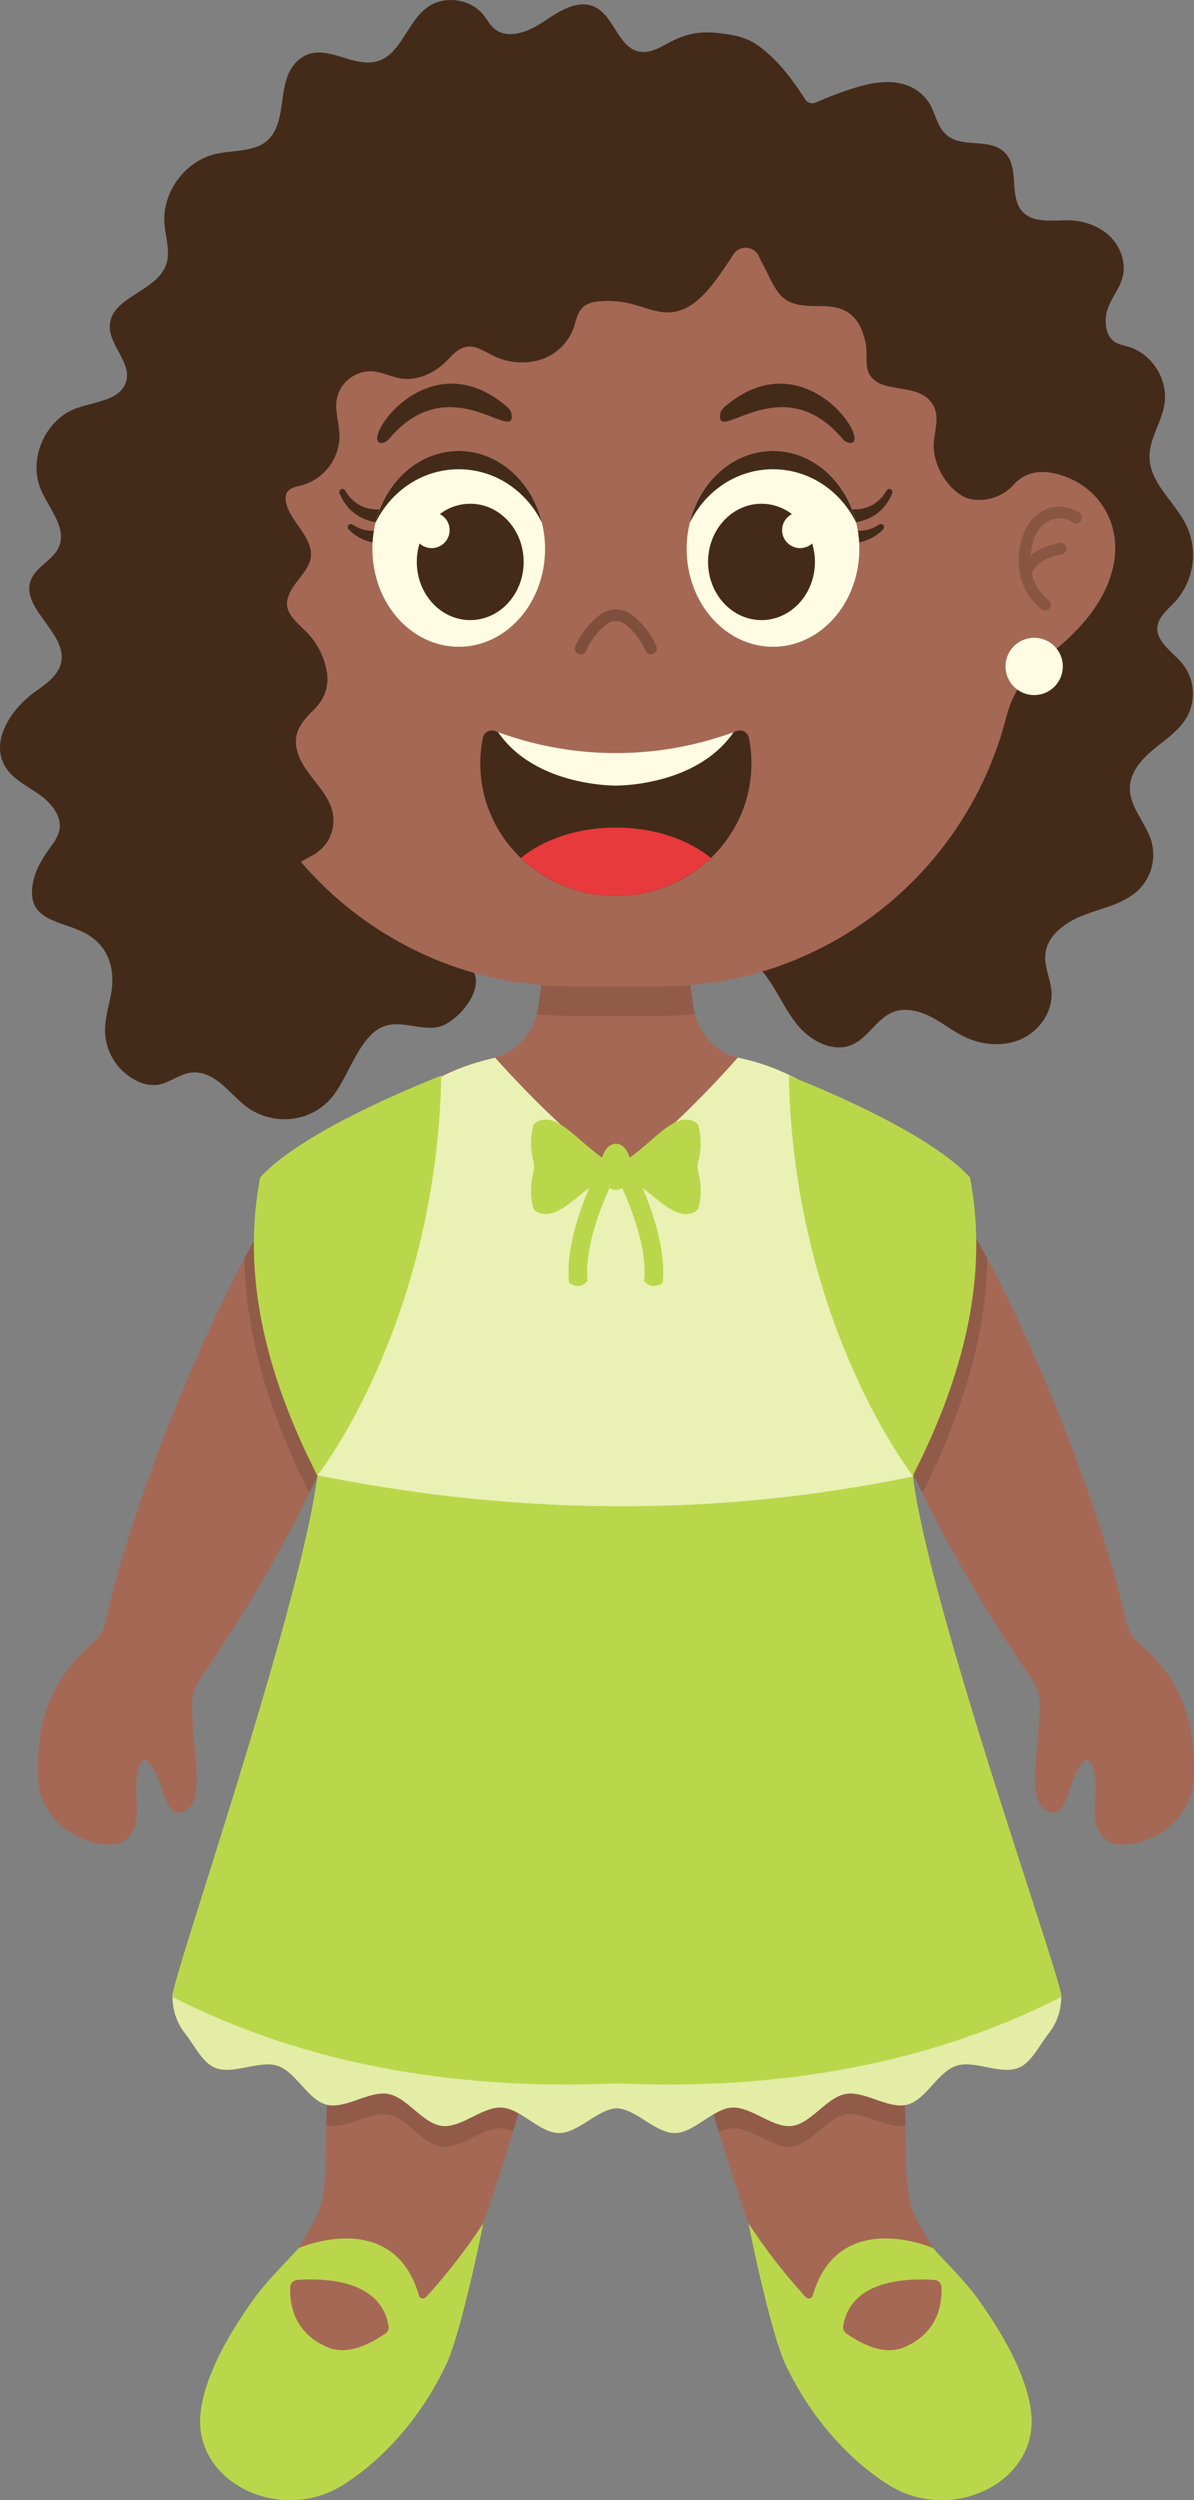 <svg id="Layer_1" data-name="Layer 1" xmlns="http://www.w3.org/2000/svg" viewBox="0 0 500 1046.876"><rect x="0" y="0" width="500" height="1046.876" fill="#808080" stroke="none"/><title>Kids</title><path d="M384.392,930.385c-4.144-7-4.784-16.51-4.891-24.1-.536-38.116-2.64-80.274-6.033-125.756-.619-8.3,1.666-76.417,1.553-84.96-.3-22.839,11.292-85.193,11.036-154.849-.177-48.144-32.974-88.207-76.467-97.652-10.09-2.191-17.7-10.889-19.19-21.527l-3.858-27.6H229.257l-3.858,27.6c-1.487,10.638-9.1,19.336-19.19,21.527-43.493,9.445-76.29,49.508-76.467,97.652-.256,69.656,11.339,132.01,11.036,154.849-.113,8.543,2.173,76.662,1.553,84.96-3.393,45.482-5.5,87.64-6.033,125.756-.107,7.589-.747,17.1-4.891,24.1-14.935,25.205-23.169,41.754-9.166,53.616,21.953,18.6,64.355,1.212,84.357-65.61a1243.409,1243.409,0,0,0,38.646-146.568,12.949,12.949,0,0,1,12.55-10.6h.211a12.949,12.949,0,0,1,12.55,10.6A1243.409,1243.409,0,0,0,309.2,918.391c20,66.822,62.4,84.206,84.357,65.61C407.561,972.139,399.327,955.59,384.392,930.385Z" fill="#a56855"/><g opacity="0.2"><path d="M137.254,869.329q-.384,10.452-.632,20.553c.05.014.1.031.15.044,7.855,1.991,17.866-5.942,25.806-4.486,7.967,1.461,14.491,12.427,22.509,13.383,8.043.959,16.984-8.165,25.043-7.68a13.9,13.9,0,0,1,4.752,1.265q1.726-5.639,3.4-11.3A385.2,385.2,0,0,1,137.254,869.329Z" fill="#442a19"/><path d="M301.025,892.757a14.775,14.775,0,0,1,5.506-1.614c8.058-.485,17,8.639,25.043,7.68,8.017-.956,14.541-11.922,22.509-13.383,7.7-1.413,17.357,6.013,25.1,4.637q-.249-10.1-.629-20.526a386.062,386.062,0,0,1-81.023,11.588Q299.249,886.96,301.025,892.757Z" fill="#442a19"/></g><path d="M476.944,688.019a16.4,16.4,0,0,1-5.272-8.814c-15.489-68.487-62.312-173.289-88.548-197.04-24.971-22.606-54.643-32.464-54.643-32.464l47.005,152c15.634,36.468,35.066,69.874,56.894,101.913A16.36,16.36,0,0,1,435.214,712c.754,14.93-4.913,38.828,1.035,44.479,7.638,7.256,10.127-2.5,12.412-9.165,2.719-7.927,6.17-12.469,8.136-9.064,5.22,9.038-2.9,24.864,6.525,32.247,7.735,6.062,36.28-2.595,36.662-27.115C500.34,720.529,494.712,703.34,476.944,688.019Z" fill="#a56855"/><path d="M413.411,526.916c-11.081-20.781-21.769-37.04-30.287-44.751-21.259-19.246-45.912-29.246-52.776-31.8q.063,3,.178,5.945L375.486,601.7q5.124,11.954,10.789,23.479C402.892,592.117,412.942,559.324,413.411,526.916Z" fill="#442a19" opacity="0.2"/><path d="M38.855,688.019a16.4,16.4,0,0,0,5.272-8.814c15.489-68.487,62.312-173.289,88.548-197.04,24.971-22.606,54.643-32.464,54.643-32.464l-47.005,152c-15.634,36.468-35.066,69.874-56.893,101.913A16.352,16.352,0,0,0,80.585,712c-.754,14.93,4.913,38.828-1.035,44.479-7.638,7.256-10.127-2.5-12.412-9.165-2.719-7.927-6.17-12.469-8.136-9.064-5.22,9.038,2.895,24.864-6.525,32.247-7.735,6.062-36.28-2.595-36.662-27.115C15.459,720.529,21.087,703.34,38.855,688.019Z" fill="#a56855"/><path d="M102.388,526.916c11.081-20.781,21.769-37.04,30.287-44.751,21.259-19.246,45.912-29.246,52.776-31.8q-.063,3-.178,5.945L140.313,601.7q-5.124,11.954-10.789,23.479C112.907,592.117,102.857,559.324,102.388,526.916Z" fill="#442a19" opacity="0.2"/><g opacity="0.2"><path d="M276.249,425.417a145.93,145.93,0,0,0,14.792-.757,26.953,26.953,0,0,1-.641-3.118l-3.858-27.6H229.257l-3.858,27.6a26.979,26.979,0,0,1-.641,3.117,145.93,145.93,0,0,0,14.792.757h36.7Z" fill="#442a19"/></g><path d="M445.165,199.235c-8.161-2.734-13.881-1.661-17.89,1.185a6,6,0,0,1-9.383-4.074L413.986,169a160.275,160.275,0,0,0-16.863-52.274c-.593-1.122-1.165-2.166-1.7-3.1a144.2,144.2,0,0,0-125.2-72.552H245.579a144.2,144.2,0,0,0-125.2,72.552c-.538.938-1.11,1.982-1.7,3.1A160.251,160.251,0,0,0,101.813,169l-3.906,27.343a6,6,0,0,1-9.383,4.074c-4.009-2.846-9.729-3.919-17.89-1.185-24.217,8.115-35.668,42.662,5.371,74.521a52.448,52.448,0,0,1,18.759,27.855c16.771,63.382,74.488,111.43,144.785,111.43h36.7c70.3,0,128.015-48.048,144.786-111.43a52.453,52.453,0,0,1,18.759-27.855C480.833,241.9,469.382,207.35,445.165,199.235Z" fill="#a56855"/><g opacity="0.3"><path d="M437.619,255.657a2.431,2.431,0,0,1-1.535-.544c-10.677-8.655-10.954-21.739-7.651-31.1,1.872-5.3,5.775-9.455,10.441-11.1,2.952-1.041,7.6-1.581,13.012,1.757a2.439,2.439,0,1,1-2.562,4.152c-3.025-1.866-5.994-2.307-8.825-1.307a12.983,12.983,0,0,0-7.465,8.123c-1.333,3.78-4.833,16.8,6.123,25.684a2.44,2.44,0,0,1-1.538,4.335Z" fill="#442a19"/><path d="M429.577,242.736c-.081,0-.164,0-.246-.012a2.44,2.44,0,0,1-2.185-2.671c.039-.4,1.149-9.732,16.5-12.718a2.44,2.44,0,0,1,.932,4.791c-11.642,2.263-12.571,8.353-12.578,8.414A2.439,2.439,0,0,1,429.577,242.736Z" fill="#442a19"/></g><g opacity="0.3"><path d="M78.18,255.657a2.44,2.44,0,0,1-1.539-4.335c10.956-8.88,7.456-21.9,6.123-25.684a12.98,12.98,0,0,0-7.463-8.123c-2.831-1-5.8-.559-8.826,1.307a2.439,2.439,0,1,1-2.562-4.152c5.411-3.34,10.063-2.8,13.012-1.757,4.667,1.648,8.57,5.8,10.441,11.1,3.3,9.359,3.026,22.444-7.652,31.1A2.43,2.43,0,0,1,78.18,255.657Z" fill="#442a19"/><path d="M86.223,242.736a2.439,2.439,0,0,1-2.42-2.155c-.052-.337-1.108-6.224-12.583-8.455a2.44,2.44,0,0,1,.932-4.791c15.353,2.986,16.462,12.322,16.5,12.718a2.439,2.439,0,0,1-2.184,2.671C86.387,242.732,86.3,242.736,86.223,242.736Z" fill="#442a19"/></g><g opacity="0.4"><path d="M272.6,274a2.442,2.442,0,0,1-2.257-1.512,27.751,27.751,0,0,0-8.584-11.057,6.069,6.069,0,0,0-7.719,0,27.738,27.738,0,0,0-8.584,11.057,2.44,2.44,0,1,1-4.512-1.858,32.553,32.553,0,0,1,10.048-13.01,11,11,0,0,1,13.815,0,32.56,32.56,0,0,1,10.048,13.01,2.439,2.439,0,0,1-1.327,3.185A2.412,2.412,0,0,1,272.6,274Z" fill="#442a19"/></g><path d="M303.124,170.646c33.9-29.626,62.966,16.158,52.586,14.811a4.586,4.586,0,0,1-2.858-1.683c-25.281-30.151-52.941,2.287-51.281-10.248A4.663,4.663,0,0,1,303.124,170.646Z" fill="#442a19"/><path d="M212.675,170.646c-33.9-29.626-62.966,16.158-52.586,14.811a4.586,4.586,0,0,0,2.858-1.683c25.281-30.151,52.941,2.287,51.281-10.248A4.663,4.663,0,0,0,212.675,170.646Z" fill="#442a19"/><path d="M257.9,315.322c-18.632,0-35.962-3.379-50.418-9.18a3.892,3.892,0,0,0-5.284,2.826,54.116,54.116,0,0,0-1.067,10.7c0,30.657,25.416,55.51,56.769,55.51s56.768-24.853,56.768-55.51a54.116,54.116,0,0,0-1.067-10.7,3.892,3.892,0,0,0-5.284-2.826C293.861,311.943,276.531,315.322,257.9,315.322Z" fill="#442a19"/><path d="M297.678,359.254c-9.591-7.8-23.848-12.745-39.778-12.745s-30.188,4.949-39.779,12.745a57.656,57.656,0,0,0,79.557,0Z" fill="#e8393d"/><path d="M307.2,306.577H307.2a143.317,143.317,0,0,1-98.593,0H208.6c15.621,22.842,49.3,22.365,49.3,22.365S291.582,329.419,307.2,306.577Z" fill="#fffce3"/><path d="M354.79,213.025a7.675,7.675,0,0,0,1.006.174c.383.05.774.079,1.171.1a18.734,18.734,0,0,0,2.39-.051,15.168,15.168,0,0,0,4.632-1.179,13.473,13.473,0,0,0,4.064-2.648,15.007,15.007,0,0,0,1.711-1.835c.54-.653.962-1.406,1.461-2.114l.127-.18a1.3,1.3,0,0,1,2.231,1.318c-.428.877-.785,1.8-1.293,2.658a18.175,18.175,0,0,1-1.694,2.489,17.367,17.367,0,0,1-4.583,4.092,19.9,19.9,0,0,1-5.735,2.438,24.02,24.02,0,0,1-3.087.547c-.522.057-1.049.1-1.585.114a14.017,14.017,0,0,1-1.741-.035l-.184-.016a3,3,0,1,1,.5-5.983A3.161,3.161,0,0,1,354.79,213.025Z" fill="#442a19"/><path d="M355.065,221.66a4.37,4.37,0,0,0,.657.193c.259.065.529.116.8.167.546.1,1.106.162,1.671.21a16.358,16.358,0,0,0,3.41-.1,14.009,14.009,0,0,0,3.348-.832,15.353,15.353,0,0,0,3.136-1.615l.1-.062a1.31,1.31,0,0,1,1.622,2.036,18.467,18.467,0,0,1-3.267,2.706,17.815,17.815,0,0,1-3.868,1.919,21.064,21.064,0,0,1-4.231,1.063c-.725.1-1.457.175-2.2.2-.372.014-.746.025-1.129.017a10.786,10.786,0,0,1-1.259-.076l-.551-.066a3.063,3.063,0,1,1,.733-6.082A3.156,3.156,0,0,1,355.065,221.66Z" fill="#442a19"/><path d="M161.934,218.91a14.017,14.017,0,0,1-1.741.035c-.536-.015-1.063-.057-1.585-.114a24.02,24.02,0,0,1-3.087-.547,19.884,19.884,0,0,1-5.735-2.438,17.367,17.367,0,0,1-4.583-4.092,18.175,18.175,0,0,1-1.694-2.489c-.508-.855-.865-1.781-1.292-2.658a1.3,1.3,0,0,1,2.23-1.319l.127.181c.5.708.92,1.461,1.461,2.114a15.007,15.007,0,0,0,1.711,1.835,13.473,13.473,0,0,0,4.064,2.648,15.167,15.167,0,0,0,4.633,1.179,18.714,18.714,0,0,0,2.389.051c.4-.018.788-.047,1.171-.1a7.675,7.675,0,0,0,1.006-.174,3,3,0,1,1,1.713,5.755,2.966,2.966,0,0,1-.587.113Z" fill="#442a19"/><path d="M161.945,227.493a10.786,10.786,0,0,1-1.259.076c-.383.008-.757,0-1.129-.017-.743-.03-1.475-.106-2.2-.2a21.064,21.064,0,0,1-4.231-1.063,17.815,17.815,0,0,1-3.868-1.919,18.467,18.467,0,0,1-3.267-2.706,1.309,1.309,0,0,1,1.621-2.036l.1.062a15.353,15.353,0,0,0,3.136,1.615,14.009,14.009,0,0,0,3.348.832,16.358,16.358,0,0,0,3.41.1c.565-.048,1.125-.111,1.671-.21.272-.051.542-.1.8-.167a4.334,4.334,0,0,0,.657-.193,3.063,3.063,0,1,1,1.775,5.766Z" fill="#442a19"/><ellipse cx="323.701" cy="229.813" rx="36.153" ry="41.01" fill="#fffce3"/><path d="M323.7,196.486c15.213,0,28.387,9.119,34.851,22.423C354.341,201.555,340.338,188.8,323.7,188.8s-30.64,12.752-34.851,30.106C295.314,205.605,308.488,196.486,323.7,196.486Z" fill="#442a19"/><ellipse cx="318.884" cy="235.289" rx="22.376" ry="24.36" fill="#442a19"/><circle cx="335.056" cy="221.968" r="7.541" fill="#fffce3"/><ellipse cx="192.098" cy="229.813" rx="36.153" ry="41.01" fill="#fffce3"/><path d="M192.1,196.486c-15.213,0-28.387,9.119-34.851,22.423,4.211-17.354,18.214-30.106,34.851-30.106s30.64,12.752,34.851,30.106C220.485,205.605,207.311,196.486,192.1,196.486Z" fill="#442a19"/><ellipse cx="196.915" cy="235.289" rx="22.376" ry="24.36" fill="#442a19"/><circle cx="180.743" cy="221.968" r="7.541" fill="#fffce3"/><path d="M431.871,1010.912c-1.493-15.957-12.311-34.414-22.852-48.981-4.777-6.6-13.543-15.264-18.341-20.649,0,0-39.564-17.205-50.321,19.881a1.73,1.73,0,0,1-2.929.713A243.555,243.555,0,0,1,313.4,930.9s9.021,45.422,15.636,59.368c11.026,23.245,27.591,40.6,43.39,50.4C398.465,1056.826,434.546,1039.518,431.871,1010.912Zm-53.037-28.159c-7.359,3.209-15.946.2-24.432-5.686a3.126,3.126,0,0,1-1.323-3.062c3.21-19.431,26.646-20.189,38.3-19.327a3.118,3.118,0,0,1,2.892,3.03C394.526,966.727,391.606,977.183,378.834,982.753Z" fill="#bad74b"/><path d="M143.372,1040.667c15.8-9.8,32.364-27.157,43.39-50.4C193.377,976.319,202.4,930.9,202.4,930.9a243.555,243.555,0,0,1-24.027,30.979,1.73,1.73,0,0,1-2.929-.713c-10.757-37.086-50.321-19.881-50.321-19.881-4.8,5.385-13.564,14.047-18.341,20.649-10.541,14.567-21.359,33.024-22.852,48.981C81.253,1039.518,117.334,1056.826,143.372,1040.667Zm-21.846-82.959a3.118,3.118,0,0,1,2.892-3.03c11.656-.862,35.092-.1,38.3,19.327a3.126,3.126,0,0,1-1.323,3.062c-8.486,5.887-17.073,8.895-24.432,5.686C124.193,977.183,121.273,966.727,121.526,957.708Z" fill="#bad74b"/><path d="M485.548,259.6c1.582-3.115,4.445-5.339,6.788-7.932a29.268,29.268,0,0,0,4.625-31.362c-4.729-9.994-15.333-17.7-15.578-28.751-.174-7.89,5.182-14.873,6.3-22.685,1.436-10.03-5.25-20.606-14.926-23.611-2.186-.679-4.554-1.044-6.377-2.427-2.593-1.966-3.433-5.523-3.36-8.776.168-7.534,5.664-11.725,7.183-18.487,1.323-5.893-1.05-12.284-5.263-16.466-4.5-4.459-10.909-6.669-17.239-6.838-6.751-.181-14.653,1.406-19.343-3.455-6.1-6.326-1.294-18.359-7.378-24.7-6.635-6.922-18.463-1.431-25.236-8.194-3.5-3.5-4.11-8.721-6.617-12.768a18.926,18.926,0,0,0-11.87-8.186c-7.17-1.6-14.638.244-21.608,2.562q-7.137,2.372-14.028,5.413a3.589,3.589,0,0,1-4.469-1.364c-5.555-8.7-12.59-18.025-21.183-23.475-3.6-2.283-7.876-3.24-12.1-3.864-9.564-1.4-15.547-.762-24.038,3.806-3.767,2.03-7.837,4.353-12.043,3.591-8.95-1.62-10.579-14.981-18.846-18.777a11.181,11.181,0,0,0-4.831-1.025c-5.543.049-11.272,3.748-16.152,7.056-6.324,4.275-15.215,8-21.022,3.045-1.884-1.6-3.035-3.874-4.6-5.8-5.485-6.773-16.474-8.169-23.481-3-8.608,6.363-11.214,20.485-21.677,22.74-10.8,2.325-22.4-9.317-32.352-.554-9.2,8.1-4.192,23.74-11.779,32.421-5.339,6.109-14.916,4.926-22.82,6.762C77.546,67.447,67.978,80.362,68.856,93.354c.4,5.955,2.694,12.111.618,17.708C65.361,122.148,46.761,124.3,45.987,136.1c-.546,8.327,9.07,15.46,6.868,23.509-2.2,8.032-13.081,8.526-20.911,11.359-12.971,4.691-20.2,21.154-14.876,33.879,3.387,8.1,11.071,16.19,7.556,24.233-2.418,5.533-9.391,8.056-11.628,13.665-4.781,11.989,15.5,22.335,12.552,34.9-1.284,5.483-6.574,8.87-11.118,12.2C4.62,297.021-4.028,310.1,1.989,320.668c3.1,5.449,9.178,8.314,14.319,11.9s9.972,9.417,8.461,15.5a19.468,19.468,0,0,1-3.44,6.322c-3.2,4.518-6.295,9.308-7.42,14.732-3.262,15.72,9.619,16.092,20.027,20.755,11.476,5.141,14.821,15.729,12.319,27.577-1.067,5.057-2.5,10.132-2.232,15.294a23.852,23.852,0,0,0,13.37,19.893,15.42,15.42,0,0,0,8.5,1.607c4.9-.653,8.969-4.4,13.869-5.066,11.055-1.5,17.508,11.017,25.858,15.824,11.208,6.451,25.775,4.26,33.933-6.244,6.139-7.9,10.6-23.333,19.463-28.207,7.486-4.118,16.094.888,24.077-.449,7.554-1.259,19.363-14.522,15.44-22.74a149.333,149.333,0,0,1-72.338-46.27,1.228,1.228,0,0,1-.156-.175c.312-.449,4.918-2.655,5.973-3.436a17.863,17.863,0,0,0,5.67-6.041,16.977,16.977,0,0,0,1.669-10.862C137.3,330,125.971,323.667,124.124,312.974c-1.169-6.771,2.626-11.156,7.124-15.61,4.814-4.768,6.867-10.239,5.416-17.083a31.279,31.279,0,0,0-8.843-16.18c-3.628-3.558-8.921-7.669-7.361-13.458,1.577-5.855,6.83-9.438,9.032-14.871,3.622-8.934-7.091-16.216-9.409-24.279-.5-1.752-.83-3.75.117-5.309,1.2-1.983,3.842-2.371,6.092-2.939a21.678,21.678,0,0,0,15.88-20.595c-.051-5.252-2.061-10.485-1.135-15.656a14.525,14.525,0,0,1,14.691-11.533c4.194.262,8.061,2.38,12.216,3.009,6.764,1.024,13.668-2.087,18.582-6.846,2.659-2.575,5.17-5.805,8.82-6.417,3.806-.637,7.337,1.815,10.79,3.536a27.225,27.225,0,0,0,19.617,2.043A21.809,21.809,0,0,0,240.1,137.641c1.109-3.12,1.54-6.72,3.965-8.975,1.856-1.727,4.508-2.27,7.033-2.5a39.378,39.378,0,0,1,12.759.946c4.76,1.153,9.331,3.2,14.209,3.647,12.052,1.1,20.105-11,26.142-19.793.985-1.434,1.931-2.9,2.863-4.379a6.088,6.088,0,0,1,10.733.757,30.734,30.734,0,0,0,1.554,3.143c2.64,4.649,5.256,12.379,10.114,15.279,8.268,4.935,19.54-.648,27.252,6.308,3.318,2.993,4.814,7.248,5.771,11.492.934,4.135-.457,9.1,1.461,12.846,4.2,8.2,17.827,4.28,24.623,10.5,6.755,6.177,1.723,14.372,2.518,21.74.83,7.7,5.821,15.89,12.7,19.452a12.5,12.5,0,0,0,4.022,1.1,19.587,19.587,0,0,0,16.935-6.54c4.009-4.383,10.359-6.8,20.413-3.43,24.487,8.207,35.926,43.449-6.782,75.6a45.783,45.783,0,0,0-16.953,25.258,150.174,150.174,0,0,1-102.153,106.7c.078.1.166.195.244.293,5.563,6.763,8.8,15.2,14.346,21.988s14.962,11.868,22.984,8.354c6.773-2.957,10.326-11.028,17.226-13.683,5.114-1.971,10.95-.458,15.82,2.069s9.193,6.022,14.142,8.374c7.446,3.533,16.454,4.226,23.93.751s12.941-11.477,12.356-19.694c-.371-5.29-3.065-10.365-2.567-15.645.781-8.364,9.086-13.888,16.982-16.767s16.708-4.675,22.544-10.716a20.686,20.686,0,0,0,4.919-19.685c-2.274-7.954-9.349-14.542-9.057-22.8.235-6.51,5.066-11.888,10.1-16.016s10.716-7.856,13.888-13.546a20.341,20.341,0,0,0-2.293-22.565C490.67,272.648,481.744,267.09,485.548,259.6Z" fill="#442a19"/><circle cx="433.066" cy="279.044" r="11.998" fill="#fffce3"/><path d="M382.262,617.888c-.206-1.71-48.851-59.605-35.978-158.171a95.226,95.226,0,0,0-26.072-13.807c-4.1-1.479-11.214-3.087-11.214-3.087s-33.482,38.347-50.669,45.3c-17.187-6.952-50.934-45.149-50.99-45.236-.234.059-.463.131-.7.183a94.277,94.277,0,0,0-35.117,15.8c12.844,98.591-38.344,156.753-38.55,158.463C126.3,672.772,69.781,834.905,72.26,836.168a24.551,24.551,0,0,0,5.3,15.333c4.027,5.13,7.183,12.094,12.505,14.3,7.5,3.116,18.529-3.325,26.178-.8,7.7,2.545,12.706,14.28,20.525,16.262,7.855,1.991,17.866-5.943,25.806-4.487,7.967,1.462,14.492,12.427,22.509,13.383,8.043.96,16.984-8.164,25.043-7.68,8.089.487,15.853,10.616,23.921,10.659,8.109.044,16.226-10.009,24.279-10.379,8.053.37,16.17,10.423,24.279,10.379,8.069-.043,15.833-10.172,23.922-10.659,8.058-.484,17,8.64,25.043,7.68,8.017-.956,14.541-11.921,22.509-13.383,7.939-1.456,17.95,6.478,25.8,4.487,7.819-1.982,12.824-13.717,20.525-16.262,7.649-2.528,18.678,3.913,26.179.8,5.321-2.21,8.477-9.174,12.5-14.3a24.551,24.551,0,0,0,5.3-15.333C446.879,834.905,388.931,673.325,382.262,617.888Z" fill="#bad74b"/><g opacity="0.7"><path d="M132.925,617.71q127.888,25.722,249.379.511c-.014-.11-.029-.224-.042-.333-.206-1.71-48.851-59.605-35.978-158.171a95.226,95.226,0,0,0-26.072-13.807c-4.1-1.479-11.214-3.087-11.214-3.087s-33.482,38.347-50.669,45.3c-17.187-6.952-50.934-45.149-50.99-45.236-.234.059-.463.131-.7.183a94.277,94.277,0,0,0-35.117,15.8c12.844,98.591-38.344,156.753-38.55,158.463C132.957,617.458,132.941,617.585,132.925,617.71Z" fill="#fffce3"/></g><path d="M330.334,450.4s57.023,21.759,75.863,42.636c7.883,40.978-2.432,82.69-23.948,124.853C382.249,617.888,332.344,554.393,330.334,450.4Z" fill="#bad74b"/><path d="M184.808,450.4s-57.023,21.759-75.863,42.636c-7.883,40.978,2.432,82.69,23.948,124.853C132.893,617.888,182.8,554.393,184.808,450.4Z" fill="#bad74b"/><g opacity="0.6"><path d="M258.33,872.343c-62.641,2.874-127.569-6.367-186.07-36.175a24.551,24.551,0,0,0,5.3,15.333c4.027,5.13,7.183,12.094,12.505,14.3,7.5,3.116,18.529-3.325,26.178-.8,7.7,2.545,12.706,14.28,20.525,16.262,7.855,1.991,17.866-5.943,25.806-4.487,7.967,1.462,14.492,12.427,22.509,13.383,8.043.96,16.984-8.164,25.043-7.68,8.089.487,15.853,10.616,23.921,10.659,8.109.044,16.226-10.009,24.279-10.379,8.053.37,16.17,10.423,24.279,10.379,8.069-.043,15.833-10.172,23.922-10.659,8.058-.484,17,8.64,25.043,7.68,8.017-.956,14.541-11.921,22.509-13.383,7.939-1.456,17.95,6.478,25.8,4.487,7.819-1.982,12.824-13.717,20.525-16.262,7.649-2.528,18.678,3.913,26.179.8,5.321-2.21,8.477-9.174,12.5-14.3a24.551,24.551,0,0,0,5.3-15.333C385.9,865.976,320.971,875.217,258.33,872.343Z" fill="#fffce3"/></g><path d="M292.435,486.2a29.793,29.793,0,0,0,.13-14.624c-.56-2.074-4.223-3.309-7.446-2.508-7.715,1.918-16.212,13.83-27.219,19.115-11.008-5.285-19.5-17.2-27.22-19.115-3.223-.8-6.886.434-7.446,2.508a29.793,29.793,0,0,0,.13,14.624,10.411,10.411,0,0,1,0,4.769,29.793,29.793,0,0,0-.13,14.624c.56,2.074,4.223,3.31,7.446,2.509,7.715-1.919,16.212-12.746,27.22-18.031,11.007,5.285,19.5,16.112,27.219,18.031,3.223.8,6.886-.435,7.446-2.509a29.793,29.793,0,0,0-.13-14.624A10.438,10.438,0,0,1,292.435,486.2Z" fill="#bad74b"/><ellipse cx="257.9" cy="488.58" rx="6.286" ry="9.687" fill="#bad74b"/><path d="M277.473,537.206q-4.611,2.932-7.756-.892c2.127-18.489-12.393-45.606-12.54-45.877l6.868-3.714C264.693,487.921,279.879,516.3,277.473,537.206Z" fill="#bad74b"/><path d="M238.326,537.206q4.611,2.932,7.756-.892c-2.127-18.489,12.393-45.606,12.54-45.877l-6.868-3.714C251.106,487.921,235.92,516.3,238.326,537.206Z" fill="#bad74b"/></svg>